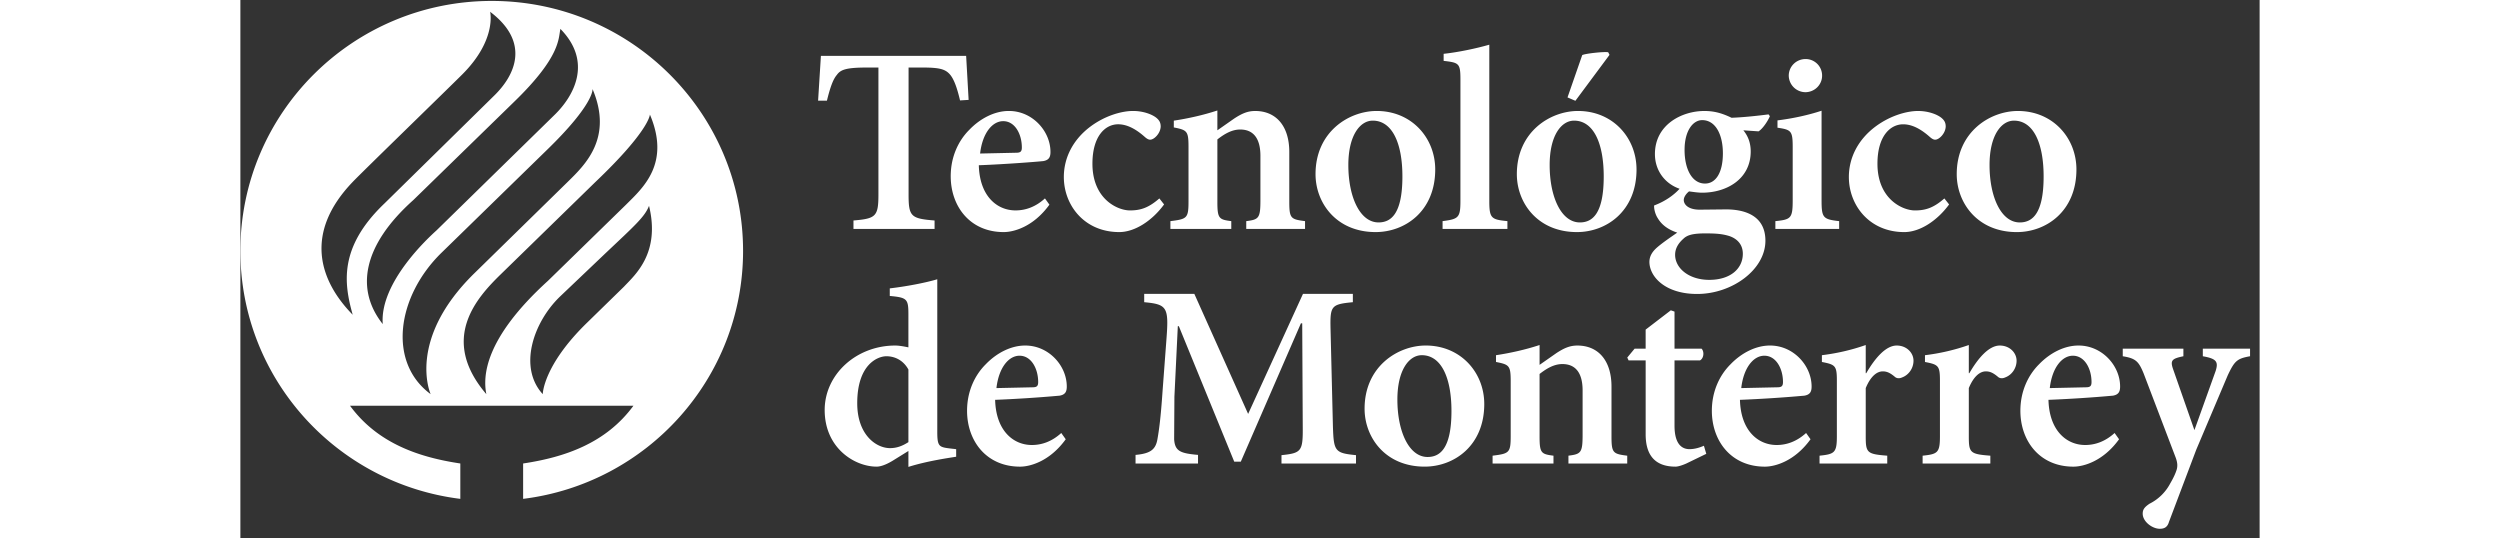 <svg xmlns="http://www.w3.org/2000/svg" viewBox="0 0 195 52" height="42" width="195" fill="#fff"><rect x="0" y="0" width="195" height="52" fill="#333333" stroke="none"/><path d="M37.222 19.785l-7.525 7.34c-6.178 5.621-6.277 9.243-5.944 10.94-4.548-5.316-.941-9.3 1.372-11.556l9.116-8.891c5.308-5.049 5.306-6.56 5.306-6.56 2.017 4.748-.681 7.087-2.325 8.727h0zm-.157 7.878l-3.584 3.499c-4.257 4.144-4.281 6.902-4.281 6.902-2.376-2.595-.918-6.91 1.638-9.399l4.445-4.231c2.876-2.715 3.774-3.51 4.181-4.557 1.101 4.551-1.318 6.636-2.399 7.785h0zm-17.619-3.278l10.12-9.869c4.651-4.504 4.442-5.919 4.442-5.919 2.008 4.747-.744 7.341-2.4 8.97l-8.998 8.81c-6.603 6.458-4.237 11.686-4.237 11.686-4.193-3.091-3.252-9.474 1.074-13.678h0zm-2.741-5.069l9.724-9.478c4.534-4.39 4.271-6.134 4.476-7.048 3.176 3.241 1.227 6.53-.496 8.237L18.939 22.25c-.733.666-5.501 5.015-5.191 9.047-2.661-3.351-1.945-7.599 2.957-11.98h0zm-5.829-1.779c1.069-1.107 9.176-8.974 10.551-10.35 3.354-3.349 2.691-6.049 2.691-6.049 3.881 2.937 2.454 6.109.348 8.138l-10.56 10.378c-4.439 4.242-3.9 7.745-3.06 10.743-3.253-3.321-4.729-7.928.03-12.859h0zM24.272.091C10.867.091 0 10.897 0 24.227c0 12.309 9.266 22.465 21.24 23.949v-3.417c-4.001-.598-7.992-1.946-10.652-5.576h27.369c-2.661 3.63-6.652 4.977-10.652 5.576v3.417c11.974-1.484 21.24-11.64 21.24-23.949C48.543 10.897 37.676.091 24.272.091h0zm47.164 14.736l3.473-.076c.406 0 .558-.101.558-.504 0-1.286-.659-2.546-1.8-2.546-1.04 0-2.003 1.134-2.231 3.126h0zm6.692 4.94c-1.546 2.142-3.447 2.646-4.411 2.646-3.269 0-5.119-2.495-5.119-5.394 0-1.866.734-3.428 1.8-4.487 1.09-1.134 2.484-1.815 3.802-1.815h.026c2.256 0 4.005 1.941 4.005 3.958 0 .503-.152.781-.685.881-.43.051-3.548.302-6.235.403.076 2.975 1.749 4.361 3.548 4.361.989 0 1.952-.353 2.839-1.159l.431.605h0zm11.077-.026c-1.141 1.562-2.814 2.671-4.334 2.671-3.371 0-5.349-2.596-5.349-5.318 0-1.89.913-3.63 2.56-4.865 1.521-1.134 3.143-1.512 4.107-1.512h.025c.938 0 1.775.303 2.205.63.355.277.456.529.456.882-.025.656-.633 1.261-1.014 1.261-.152 0-.305-.076-.533-.278-.938-.831-1.774-1.209-2.56-1.209-1.242 0-2.484 1.134-2.484 3.806 0 3.403 2.408 4.512 3.624 4.512 1.065 0 1.825-.277 2.839-1.159l.457.58m7.934 2.369v-.756c1.217-.152 1.369-.278 1.369-2.042v-4.259c0-1.79-.76-2.547-1.952-2.547-.785 0-1.495.404-2.205.958v6.025c0 1.613.153 1.713 1.343 1.865v.756h-5.879v-.756c1.622-.202 1.749-.278 1.749-1.941v-5.217c0-1.538-.127-1.638-1.42-1.891v-.655c1.343-.202 2.839-.53 4.207-.983v1.916l1.622-1.135c.735-.479 1.292-.731 2.028-.731 2.028 0 3.295 1.462 3.295 3.958v4.814c0 1.613.152 1.689 1.521 1.865v.756h-5.678m9.86-6.176c0 3.125 1.141 5.545 2.915 5.545 1.192 0 2.306-.806 2.306-4.436 0-3.277-1.013-5.394-2.864-5.394-1.217 0-2.357 1.411-2.357 4.285h0zm8.39.428c0 4.058-2.94 6.049-5.754 6.049-3.802 0-5.805-2.823-5.805-5.596 0-4.083 3.219-6.1 5.906-6.1 3.371 0 5.653 2.596 5.653 5.646h0zm.71 5.748v-.756c1.546-.202 1.724-.328 1.724-1.966V7.718c0-1.613-.128-1.663-1.622-1.84v-.681c1.42-.151 3.194-.529 4.41-.882v15.073c0 1.689.178 1.815 1.749 1.966v.756h-6.261m12.065-12.703l1.42-4.084c.252-.151 2.128-.353 2.509-.277l.127.252-3.295 4.436-.76-.327h0zm-1.724 6.528c0 3.125 1.14 5.545 2.915 5.545 1.191 0 2.306-.806 2.306-4.436 0-3.277-1.014-5.394-2.864-5.394-1.217 0-2.357 1.411-2.357 4.285h0zm8.389.428c0 4.058-2.94 6.049-5.753 6.049-3.802 0-5.805-2.823-5.805-5.596 0-4.083 3.219-6.1 5.906-6.1 3.371 0 5.651 2.596 5.651 5.646h0zm4.639-1.89c0 1.84.71 3.252 1.977 3.252 1.014 0 1.724-1.009 1.724-2.924 0-1.764-.684-3.201-2.002-3.201-.862 0-1.698.984-1.698 2.873h0zm-.126 8.596c-.482.428-.786.932-.786 1.537 0 1.285 1.318 2.42 3.295 2.42 2.079 0 3.244-1.109 3.244-2.521 0-.907-.558-1.462-1.318-1.714-.659-.202-1.268-.252-2.281-.252-1.217 0-1.774.152-2.154.53h0zm8.364-11.847c-.178.429-.659 1.185-1.09 1.462l-1.47-.1c.431.529.71 1.184.71 2.041 0 2.672-2.332 3.983-4.689 3.983-.431 0-.862-.076-1.268-.125-.253.201-.507.529-.507.831 0 .429.432.958 1.622.933l2.459-.026c1.572 0 3.802.454 3.802 3.025 0 2.798-3.219 5.142-6.59 5.142-3.092 0-4.588-1.663-4.613-3.075 0-.58.279-1.008.735-1.412.583-.504 1.344-1.008 1.952-1.437-.988-.327-1.546-.832-1.876-1.387-.254-.378-.38-.932-.355-1.235 1.216-.453 2.028-1.134 2.459-1.613-1.394-.479-2.382-1.74-2.382-3.352 0-2.849 2.611-4.159 4.765-4.159h.025c.963 0 1.723.227 2.611.655 1.267-.05 2.585-.202 3.574-.327l.127.176h0zm1.824-3.907c0-.908.736-1.613 1.623-1.613a1.59 1.59 0 0 1 1.596 1.613c0 .857-.709 1.588-1.622 1.588a1.62 1.62 0 0 1-1.597-1.588h0zm-1.292 14.795v-.756c1.521-.152 1.673-.278 1.673-2.042v-5.066c0-1.613-.126-1.714-1.47-1.915v-.706c1.445-.177 2.965-.505 4.258-.933v8.62c0 1.714.127 1.865 1.698 2.042v.756h-6.159 0zm16.779-2.369c-1.14 1.562-2.813 2.671-4.333 2.671-3.371 0-5.349-2.596-5.349-5.318 0-1.89.913-3.63 2.56-4.865 1.521-1.134 3.143-1.512 4.106-1.512h.025c.938 0 1.774.303 2.205.63.355.277.456.529.456.882-.025.656-.634 1.261-1.014 1.261-.152 0-.304-.076-.533-.278-.938-.831-1.774-1.209-2.56-1.209-1.242 0-2.484 1.134-2.484 3.806 0 3.403 2.408 4.512 3.624 4.512 1.065 0 1.825-.277 2.839-1.159l.456.58m3.906-3.807c0 3.125 1.141 5.545 2.915 5.545 1.191 0 2.307-.806 2.307-4.436 0-3.277-1.013-5.394-2.864-5.394-1.217 0-2.358 1.411-2.358 4.285h0zm8.39.428c0 4.058-2.941 6.049-5.755 6.049-3.801 0-5.804-2.823-5.804-5.596 0-4.083 3.219-6.1 5.907-6.1 3.37 0 5.652 2.596 5.652 5.646h0zM64.512 35.688c-.481-.882-1.292-1.285-2.129-1.285-.811 0-2.813.756-2.813 4.538 0 3.05 1.825 4.335 3.168 4.335.633 0 1.191-.202 1.774-.58v-7.007h0zm4.613 8.418c-.608.101-2.788.404-4.613.984v-1.539l-1.546.958c-.76.453-1.242.555-1.521.555-2.129 0-5.019-1.79-5.019-5.469 0-3.429 3.041-6.226 6.818-6.226.253 0 .684.051 1.267.177V30.32c0-1.462-.152-1.588-1.799-1.739v-.731c1.521-.177 3.422-.529 4.588-.882v14.72c0 1.386.152 1.487 1.166 1.613l.658.076v.73h0zm3.889-6.628l3.472-.076c.406 0 .558-.1.558-.504 0-1.286-.659-2.546-1.8-2.546-1.039 0-2.002 1.134-2.231 3.125h0zm6.692 4.94c-1.546 2.143-3.447 2.647-4.41 2.647-3.269 0-5.12-2.495-5.12-5.394 0-1.865.735-3.428 1.799-4.487 1.09-1.134 2.484-1.815 3.802-1.815h.025c2.256 0 4.004 1.941 4.004 3.958 0 .504-.152.782-.684.882a127.09 127.09 0 0 1-6.235.404c.076 2.974 1.749 4.361 3.548 4.361.989 0 1.952-.354 2.839-1.159l.431.605h0zm20.834 2.344v-.807c1.952-.201 2.079-.378 2.053-2.823l-.05-9.906h-.127l-5.805 13.359h-.633L90.63 31.504h-.101L90.2 38.31l-.026 4.108c.076 1.159.608 1.361 2.306 1.512v.832h-6.033v-.832c1.445-.126 1.927-.529 2.104-1.462.152-.831.328-2.066.506-4.713l.38-5.067c.229-3.025.051-3.302-2.154-3.504v-.806h4.841l5.196 11.595 5.298-11.595h4.815v.806c-2.104.202-2.205.354-2.154 2.622l.228 9.326c.076 2.445.178 2.622 2.23 2.823v.807h-7.198m11.195-6.176c0 3.126 1.141 5.546 2.915 5.546 1.191 0 2.307-.806 2.307-4.436 0-3.277-1.014-5.394-2.865-5.394-1.217 0-2.357 1.411-2.357 4.284h0zm8.39.429c0 4.058-2.94 6.049-5.754 6.049-3.802 0-5.804-2.823-5.804-5.596 0-4.083 3.219-6.1 5.905-6.1 3.371 0 5.653 2.597 5.653 5.647h0zm8.129 5.747v-.757c1.216-.151 1.368-.277 1.368-2.041v-4.26c0-1.79-.76-2.546-1.951-2.546-.786 0-1.496.404-2.205.958v6.025c0 1.613.152 1.714 1.343 1.865v.757h-5.88v-.757c1.622-.202 1.749-.277 1.749-1.941v-5.217c0-1.538-.126-1.638-1.419-1.891v-.655c1.343-.202 2.839-.53 4.208-.983v1.916l1.622-1.134c.734-.479 1.292-.731 2.027-.731 2.028 0 3.296 1.462 3.296 3.958v4.815c0 1.613.152 1.689 1.52 1.865v.757h-5.677m11.384-.003c-.457.201-.837.302-1.039.302-1.825 0-2.889-.933-2.889-3.126v-7.133h-1.648l-.128-.277.71-.857h1.065v-1.84l2.433-1.865.355.126v3.579h2.61c.279.277.229.933-.152 1.134h-2.458v6.301c0 1.991.887 2.269 1.445 2.269.506 0 .988-.151 1.394-.328l.228.781-1.926.933m5.305-7.283l3.472-.076c.405 0 .557-.1.557-.504 0-1.286-.658-2.546-1.8-2.546-1.039 0-2.002 1.134-2.23 3.125h0zm6.691 4.94c-1.546 2.143-3.447 2.647-4.41 2.647-3.27 0-5.121-2.495-5.121-5.394 0-1.865.735-3.428 1.8-4.487 1.09-1.134 2.484-1.815 3.802-1.815h.025c2.256 0 4.005 1.941 4.005 3.958 0 .504-.152.782-.685.882a126.61 126.61 0 0 1-6.235.404c.076 2.974 1.749 4.361 3.548 4.361.988 0 1.952-.354 2.839-1.159l.43.605h0zm5.38-6.377c.862-1.487 1.901-2.672 2.94-2.672.964 0 1.622.706 1.622 1.462s-.481 1.387-1.089 1.613c-.33.151-.584.076-.736-.075-.431-.354-.735-.505-1.141-.505-.558 0-1.166.454-1.647 1.613v4.664c0 1.587.126 1.714 2.078 1.865v.757h-6.539v-.757c1.444-.151 1.673-.277 1.673-1.865v-5.394c0-1.437-.153-1.537-1.445-1.79v-.655c1.419-.177 2.788-.479 4.233-.983v2.722h.05m9.955 0c.861-1.487 1.901-2.672 2.94-2.672.963 0 1.622.706 1.622 1.462s-.482 1.387-1.09 1.613c-.33.151-.583.076-.735-.075-.432-.354-.736-.505-1.141-.505-.558 0-1.166.454-1.647 1.613v4.664c0 1.587.126 1.714 2.079 1.865v.757h-6.54v-.757c1.445-.151 1.673-.277 1.673-1.865v-5.394c0-1.437-.152-1.537-1.445-1.79v-.655a20.16 20.16 0 0 0 4.233-.983v2.722h.051m7.768 1.437l3.473-.076c.406 0 .558-.1.558-.504 0-1.286-.659-2.546-1.801-2.546-1.039 0-2.001 1.134-2.23 3.125h0zm6.692 4.94c-1.547 2.143-3.447 2.647-4.411 2.647-3.269 0-5.12-2.495-5.12-5.394 0-1.865.734-3.428 1.799-4.487 1.09-1.134 2.484-1.815 3.803-1.815h.024c2.256 0 4.005 1.941 4.005 3.958 0 .504-.152.782-.685.882a126.68 126.68 0 0 1-6.234.404c.075 2.974 1.748 4.361 3.547 4.361.989 0 1.951-.354 2.84-1.159l.431.605h0zm12.648-8.015c-1.267.227-1.494.454-2.153 1.84l-3.042 7.184-2.638 6.982c-.151.53-.481.656-.887.656-.709 0-1.647-.68-1.647-1.462 0-.403.176-.63.659-.958a4.56 4.56 0 0 0 2.003-1.966c.354-.605.507-.983.608-1.285.127-.403.077-.756-.077-1.185l-3.091-8.116c-.483-1.184-.76-1.487-2.028-1.689v-.731h5.856v.731c-1.116.227-1.292.404-.989 1.261l2.054 5.873 2.052-5.722c.279-.883.077-1.185-1.241-1.412v-.731h4.562v.731M56.062 5.391l-.272 4.331h.853c.302-1.228.578-2.047.955-2.483.352-.488.828-.717 2.888-.717h1.13v12.262c0 2.124-.252 2.328-2.41 2.509v.818h7.832v-.818c-2.284-.181-2.51-.385-2.51-2.509V6.522h1.355c1.633 0 2.184.154 2.637.665.376.437.677 1.229.978 2.51l.829-.051-.24-4.254H56.062"/></svg>